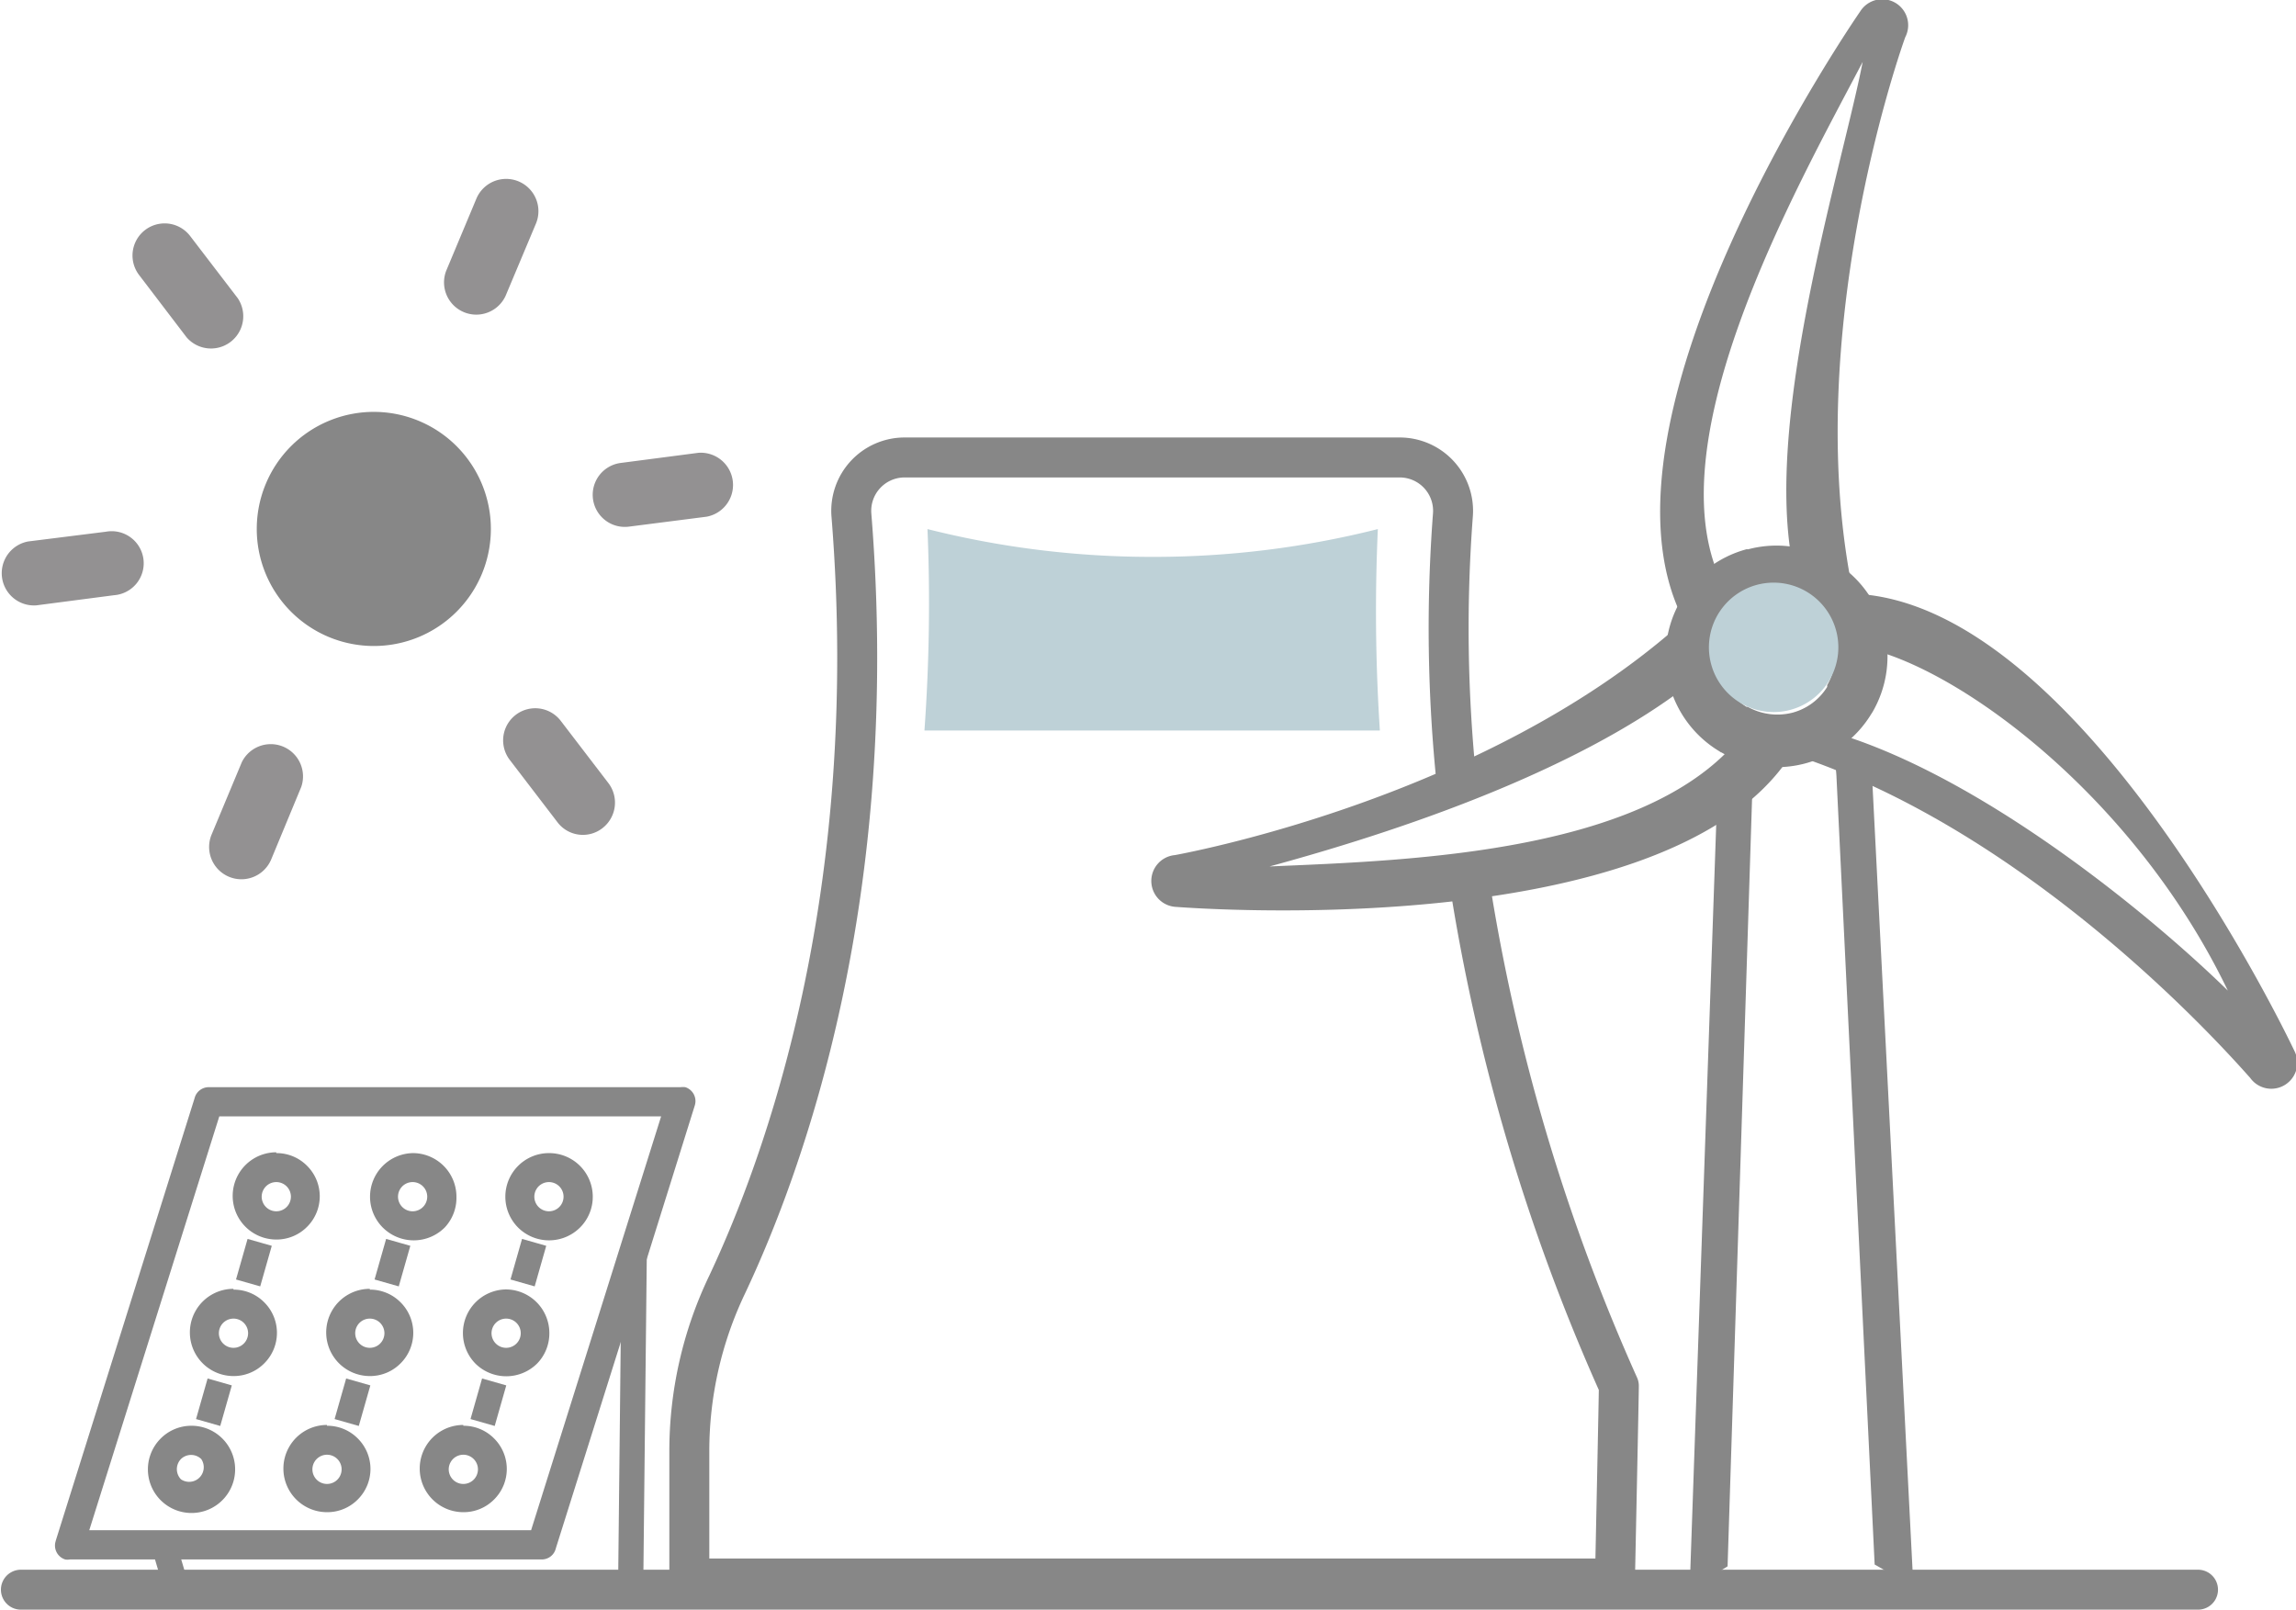 <svg id="Calque_4" data-name="Calque 4" xmlns="http://www.w3.org/2000/svg" viewBox="0 0 113.18 79.34"><defs><style>.cls-1{fill:#878787;}.cls-2,.cls-5{fill:none;stroke:#878787;}.cls-2{stroke-linecap:round;stroke-linejoin:round;stroke-width:1.97px;}.cls-3{fill:#bed1d7;}.cls-4{fill:#939192;}.cls-5{stroke-miterlimit:10;stroke-width:1.24px;}</style></defs><path class="cls-1" d="M12.83,94.73l6.84-21.8a.72.72,0,0,1,.7-.55H43.63a.91.91,0,0,1,.23,0,.72.72,0,0,1,.47.9h0l-3.44,11L37.48,95.11a.71.71,0,0,1-.69.55H13.53a.67.67,0,0,1-.24,0,.72.72,0,0,1-.47-.89Zm8.06-20.91-6.41,20.4H36.26l6.41-20.4Z" transform="translate(-10.08 -18.79)"/><path class="cls-1" d="M24.21,77.27a.72.72,0,1,0,.21.51.72.72,0,0,0-.21-.51m-.51-1.64a2.11,2.11,0,0,1,1.52.63,2.12,2.12,0,0,1,0,3,2.11,2.11,0,0,1-1.52.63,2.15,2.15,0,0,1,0-4.3" transform="translate(-10.08 -18.79)"/><path class="cls-1" d="M30.93,77.27a.72.72,0,1,0,.21.51.72.72,0,0,0-.21-.51m-.51-1.64a2.15,2.15,0,0,1,2.16,2.15A2.13,2.13,0,0,1,32,79.3a2.16,2.16,0,0,1-3.05,0,2.15,2.15,0,0,1,1.52-3.67" transform="translate(-10.08 -18.79)"/><path class="cls-1" d="M37.65,77.27a.72.72,0,1,0,.21.51.72.72,0,0,0-.21-.51m-.51-1.64a2.15,2.15,0,0,1,2.16,2.15,2.13,2.13,0,0,1-.63,1.52,2.16,2.16,0,0,1-3.05,0,2.15,2.15,0,0,1,1.52-3.67" transform="translate(-10.08 -18.79)"/><path class="cls-1" d="M35.54,84a.72.72,0,1,0,.21.51.72.72,0,0,0-.21-.51M35,82.35a2.15,2.15,0,0,1,2.16,2.15A2.13,2.13,0,0,1,36.56,86a2.16,2.16,0,0,1-3.05,0A2.15,2.15,0,0,1,35,82.35" transform="translate(-10.08 -18.79)"/><path class="cls-1" d="M33.43,90.71a.72.72,0,1,0,.21.51.72.72,0,0,0-.21-.51m-.51-1.64a2.11,2.11,0,0,1,1.52.63,2.12,2.12,0,0,1,0,3,2.11,2.11,0,0,1-1.52.63,2.15,2.15,0,0,1,0-4.3" transform="translate(-10.08 -18.79)"/><path class="cls-1" d="M28.82,84a.72.72,0,1,0,.21.51.72.72,0,0,0-.21-.51m-.51-1.64a2.11,2.11,0,0,1,1.52.63,2.12,2.12,0,0,1,0,3,2.11,2.11,0,0,1-1.52.63,2.15,2.15,0,0,1,0-4.3" transform="translate(-10.08 -18.79)"/><path class="cls-1" d="M22.1,84a.72.72,0,1,0,.21.51A.72.72,0,0,0,22.1,84m-.51-1.64a2.11,2.11,0,0,1,1.52.63,2.12,2.12,0,0,1,0,3,2.11,2.11,0,0,1-1.52.63,2.15,2.15,0,0,1,0-4.3" transform="translate(-10.08 -18.79)"/><path class="cls-1" d="M26.71,90.71a.72.72,0,1,0,.21.51.72.72,0,0,0-.21-.51m-.51-1.64a2.11,2.11,0,0,1,1.52.63,2.12,2.12,0,0,1,0,3,2.11,2.11,0,0,1-1.52.63,2.15,2.15,0,0,1,0-4.3" transform="translate(-10.08 -18.79)"/><path class="cls-1" d="M20,90.71a.72.72,0,0,0-1,0,.72.72,0,0,0,0,1,.72.72,0,0,0,1-1m-.51-1.64A2.15,2.15,0,1,1,18,89.7a2.13,2.13,0,0,1,1.52-.63" transform="translate(-10.08 -18.79)"/><path class="cls-1" d="M93.37,97.15l1.4-40.31a1.28,1.28,0,0,1,1.32-1.24c.71,0,.41.81.39,1.52L95.24,96Z" transform="translate(-10.08 -18.79)"/><path class="cls-1" d="M104.4,97l-2.05-40.17A1.28,1.28,0,0,0,101,55.6c-.71,0-.41.81-.39,1.52l1.88,38.79Z" transform="translate(-10.08 -18.79)"/><path class="cls-1" d="M99.11,48.63a2.92,2.92,0,0,0-3.94,1l0,.07h0a2.92,2.92,0,0,0,1,3.93l.06,0h0a3,3,0,0,0,2.21.29,2.89,2.89,0,0,0,1.71-1.27l0-.09,1.11.64-1.11-.64a2.88,2.88,0,0,0,.29-2.2,2.93,2.93,0,0,0-1.29-1.73l-.07,0Zm-2.87-2.76a5.44,5.44,0,0,1,4.14.55l-.63,1.1.64-1.11.09.06a5.46,5.46,0,0,1,1.91,7.41h0l-.07.11a5.46,5.46,0,0,1-7.4,1.88l.64-1.1-.64,1.11-.09-.06a5.46,5.46,0,0,1-1.91-7.41l1.11.64-1.11-.65a.35.35,0,0,1,0-.08,5.47,5.47,0,0,1,3.27-2.46" transform="translate(-10.08 -18.79)"/><path class="cls-1" d="M93.06,49.37a1.28,1.28,0,0,0,2.28-1.17C91.06,41.37,98.68,28,101.9,21.84,100.85,27.26,96.48,41,98.81,48a1.28,1.28,0,0,0,2.52-.48C99,35.34,103.52,21.94,104,20.62a1.28,1.28,0,0,0-2.22-1.27h0c-.06.09-13.87,20-8.71,30" transform="translate(-10.08 -18.79)"/><path class="cls-1" d="M101.49,48.06a1.28,1.28,0,1,0-.12,2.56c4.49.53,13.72,7,18.53,17-4.09-4-12.81-11.07-20.15-12.92-.67-.23-1.32-.87-1.55-.2A1.28,1.28,0,0,0,99,56.16c11.79,4.07,21.17,14.84,22,15.76a1.28,1.28,0,0,0,2.19-1.31h0c-.09-.19-10.38-22-21.65-22.55" transform="translate(-10.08 -18.79)"/><path class="cls-1" d="M98.41,56a1.28,1.28,0,0,0-2.16-1.39c-4.34,6.25-16.63,6.59-23.59,6.89,7.36-2,16.41-5.22,21.66-9.78a1.28,1.28,0,0,0-1.67-1.94C83.29,57.93,69.4,60.68,68,60.94a1.28,1.28,0,0,0,0,2.55l.1-1.28-.1,1.28c.07,0,24.21,2,30.35-7.47" transform="translate(-10.08 -18.79)"/><path class="cls-2" d="M81.89,57.44a74,74,0,0,1-.19-13.26,2.63,2.63,0,0,0-2.61-2.84H54.66a2.63,2.63,0,0,0-2.61,2.84c1.51,18.77-3.33,32-6.13,37.94a19,19,0,0,0-1.86,8.18v6.3H89.69s.2-9.49.19-9.5a97.4,97.4,0,0,1-7.37-24.87" transform="translate(-10.08 -18.79)"/><path class="cls-3" d="M55.65,54.8H78.1A90.26,90.26,0,0,1,78,44.87a45.12,45.12,0,0,1-11.07,1.37A45.14,45.14,0,0,1,55.8,44.87a87.85,87.85,0,0,1-.15,9.93" transform="translate(-10.08 -18.79)"/><path class="cls-4" d="M36.5,29.81a1.59,1.59,0,1,0-2.94-1.22l-1.49,3.56A1.59,1.59,0,0,0,35,33.38Z" transform="translate(-10.08 -18.79)"/><path class="cls-4" d="M44.91,44.26a1.59,1.59,0,0,0-.4-3.15l-3.83.5a1.58,1.58,0,0,0,.4,3.14Z" transform="translate(-10.08 -18.79)"/><path class="cls-4" d="M37.56,59.32a1.57,1.57,0,0,0,2.22.29,1.59,1.59,0,0,0,.29-2.22l-2.35-3.07a1.58,1.58,0,1,0-2.51,1.93Z" transform="translate(-10.08 -18.79)"/><path class="cls-4" d="M20.51,59.93a1.59,1.59,0,1,0,2.94,1.22l1.48-3.57A1.59,1.59,0,0,0,22,56.36Z" transform="translate(-10.08 -18.79)"/><path class="cls-4" d="M11.47,45.48a1.59,1.59,0,0,0,.4,3.15l3.83-.5A1.58,1.58,0,1,0,15.3,45Z" transform="translate(-10.08 -18.79)"/><path class="cls-4" d="M19.45,30.42a1.58,1.58,0,0,0-2.51,1.93l2.34,3.07a1.59,1.59,0,0,0,2.52-1.93Z" transform="translate(-10.08 -18.79)"/><path class="cls-1" d="M33.83,47.09a5.77,5.77,0,1,0-7.54,3.1,5.77,5.77,0,0,0,7.54-3.1" transform="translate(-10.08 -18.79)"/><path class="cls-3" d="M100.7,50.71a3.19,3.19,0,1,0-3.18,3.18,3.19,3.19,0,0,0,3.18-3.18" transform="translate(-10.08 -18.79)"/><line class="cls-2" x1="1.03" y1="78.36" x2="108.35" y2="78.36"/><path class="cls-5" d="M18.14,94.89l.59,2M41.35,80.07l-.18,16.78m-6.73-9.94-.57,2m-6.13-2-.57,2m-6.26-2-.57,2m16.07-8.88-.57,2m-6.13-2-.57,2m-6.26-2-.57,2" transform="translate(-10.08 -18.79)"/></svg>